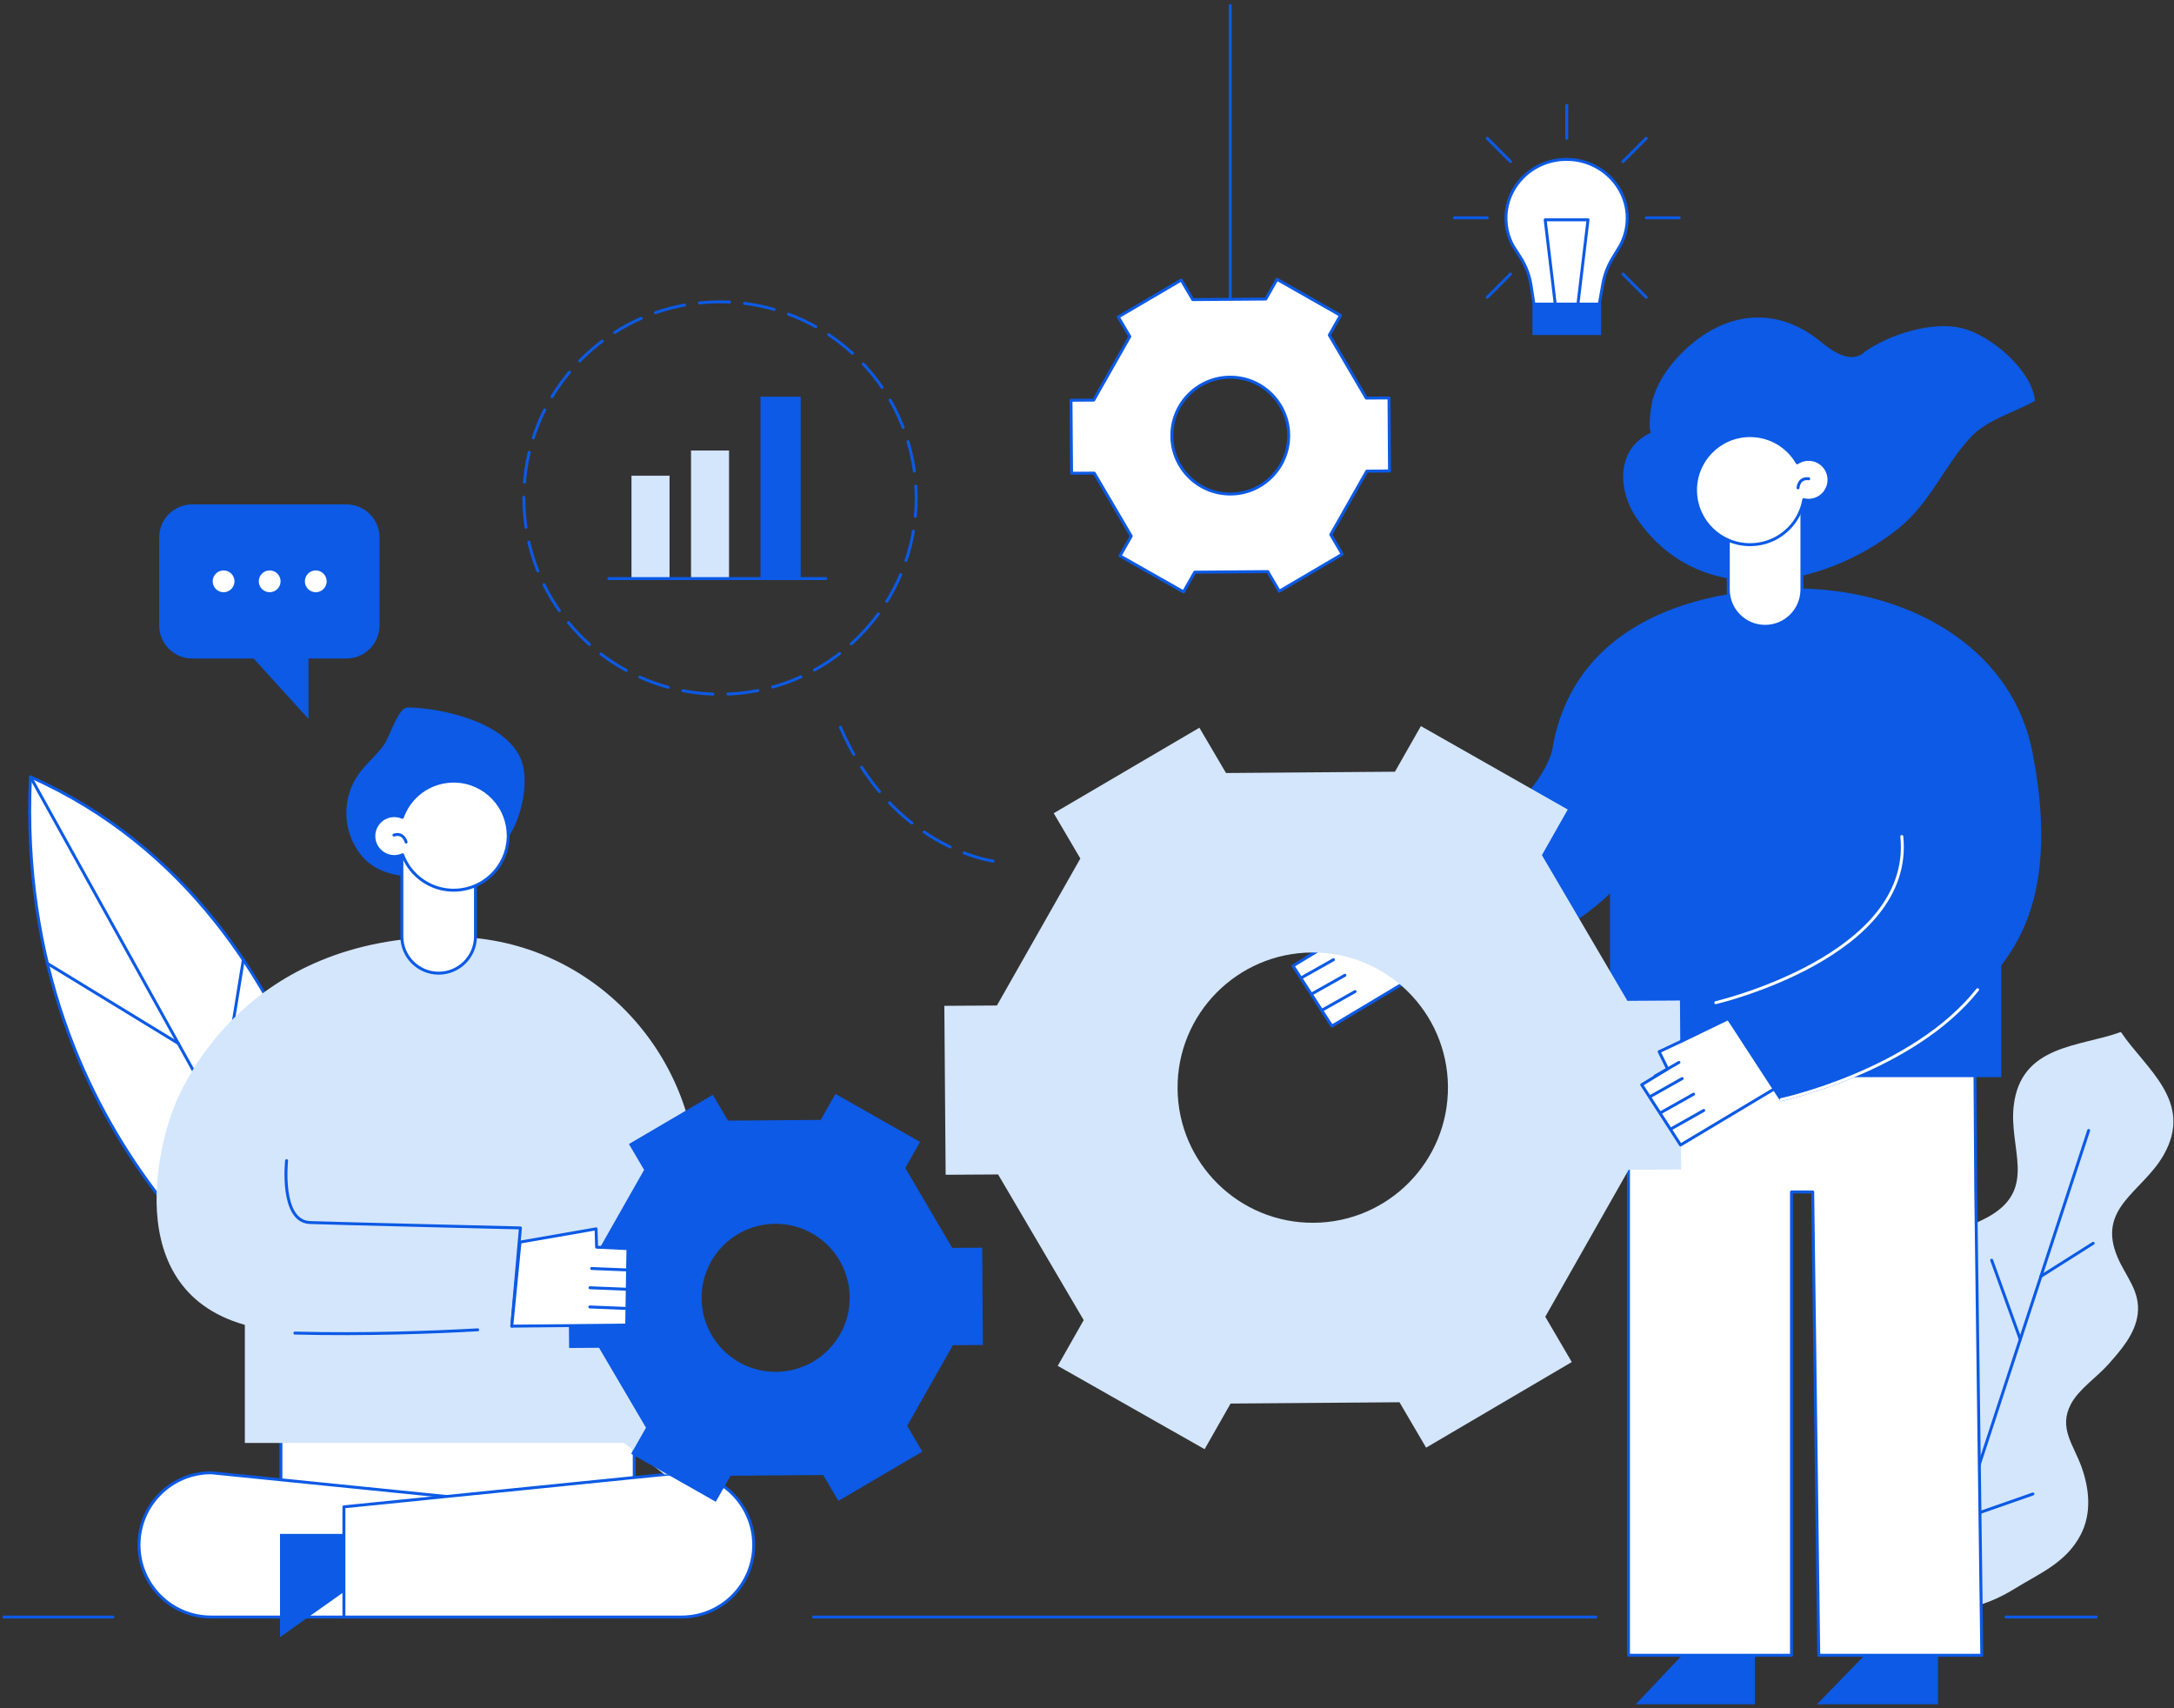 <svg width="448" height="352" viewBox="0 0 448 352" fill="none" xmlns="http://www.w3.org/2000/svg">
<rect x="0" y="0" width="448" height="352" fill="#333333" stroke="none"/>
<path d="M176.967 131.212C192.756 115.423 192.756 89.825 176.967 74.036C161.178 58.247 135.58 58.247 119.791 74.036C104.002 89.825 104.002 115.423 119.791 131.212C135.58 147.001 161.178 147.001 176.967 131.212Z" stroke="#0C5AE5" stroke-width="0.607" stroke-miterlimit="10" stroke-linecap="round" stroke-linejoin="round" stroke-dasharray="6.22 3.11"/>
<path d="M204.651 177.427C204.651 177.427 183.681 174.839 172.973 149.362" stroke="#0C5AE5" stroke-width="0.607" stroke-miterlimit="10" stroke-linecap="round" stroke-linejoin="round" stroke-dasharray="6.22 3.11"/>
<path d="M137.905 98.09H130.221V119.218H137.905V98.09Z" fill="#D4E6FC" stroke="#D4E6FC" stroke-width="0.155" stroke-miterlimit="10"/>
<path d="M150.159 92.908H142.475V119.218H150.159V92.908Z" fill="#D4E6FC" stroke="#D4E6FC" stroke-width="0.155" stroke-miterlimit="10"/>
<path d="M164.698 82.043H157.014V119.218H164.698V82.043Z" fill="#0C5AE5" stroke="#0C5AE5" stroke-width="0.607" stroke-miterlimit="10"/>
<path d="M125.469 119.218H170.166" stroke="#0C5AE5" stroke-width="0.607" stroke-miterlimit="10" stroke-linecap="round" stroke-linejoin="round"/>
<path d="M167.625 333.204H328.865" stroke="#0C5AE5" stroke-width="0.607" stroke-miterlimit="10" stroke-linecap="round" stroke-linejoin="round"/>
<path d="M436.956 212.685C428.588 215.737 416.401 215.241 414.963 227.908C413.97 236.647 419.738 244.804 410.178 250.486C406.388 252.738 402.199 253.342 399.885 257.49C397.874 261.094 398.282 265.594 398.662 269.536C398.988 272.924 400.52 277.132 400.027 280.54C399.22 286.104 394.622 286.985 390.513 289.783C386.603 292.446 383.241 296.19 382.481 301.068C381.477 307.522 386.138 312.112 386.836 318.015C386.836 318.015 393.845 340.533 415.249 327.318C420.307 324.195 425.776 322.025 428.782 316.226C431.055 311.843 430.558 306.836 428.979 302.376C427.32 297.689 424.132 294.259 426.774 289.296C428.391 286.256 432.113 283.768 434.381 281.228C437.018 278.273 440.01 274.887 440.519 270.79C441.104 266.077 438.084 263.112 436.361 259.055C432.012 248.82 441.487 245.653 445.854 238.019C452.185 226.952 442.065 220.148 437.122 212.737L436.956 212.685Z" fill="#D4E6FC"/>
<path d="M430.413 232.944L396.488 336.569" stroke="#0C5AE5" stroke-width="0.607" stroke-miterlimit="10" stroke-linecap="round" stroke-linejoin="round"/>
<path d="M410.428 259.678L416.323 275.99" stroke="#0C5AE5" stroke-width="0.607" stroke-miterlimit="10" stroke-linecap="round" stroke-linejoin="round"/>
<path d="M404.209 312.99L418.925 307.849" stroke="#0C5AE5" stroke-width="0.607" stroke-miterlimit="10" stroke-linecap="round" stroke-linejoin="round"/>
<path d="M420.574 263L431.342 256.19" stroke="#0C5AE5" stroke-width="0.607" stroke-miterlimit="10" stroke-linecap="round" stroke-linejoin="round"/>
<path d="M59.908 272.548C59.908 272.548 2.708 237.15 6.278 160.085C70.698 188.738 75.247 272.226 75.247 272.226L59.908 272.548Z" fill="white" stroke="#0C5AE5" stroke-width="0.607" stroke-miterlimit="10" stroke-linecap="round" stroke-linejoin="round"/>
<path d="M9.773 198.53L36.744 215.007" stroke="#0C5AE5" stroke-width="0.607" stroke-miterlimit="10" stroke-linecap="round" stroke-linejoin="round"/>
<path d="M44.938 229.778L50.143 197.784" stroke="#0C5AE5" stroke-width="0.607" stroke-miterlimit="10" stroke-linecap="round" stroke-linejoin="round"/>
<path d="M56.658 208.627L51.117 240.917" stroke="#0C5AE5" stroke-width="0.607" stroke-miterlimit="10" stroke-linecap="round" stroke-linejoin="round"/>
<path d="M6.277 160.085L68.853 272.892" stroke="#0C5AE5" stroke-width="0.607" stroke-miterlimit="10" stroke-linecap="round" stroke-linejoin="round"/>
<path d="M413.375 333.204H431.955" stroke="#0C5AE5" stroke-width="0.607" stroke-miterlimit="10" stroke-linecap="round" stroke-linejoin="round"/>
<path d="M0.789 333.204H23.259" stroke="#0C5AE5" stroke-width="0.607" stroke-miterlimit="10" stroke-linecap="round" stroke-linejoin="round"/>
<path d="M384.554 72.652C389.752 69.081 398.285 66.477 404.175 67.902C410.056 69.325 418.288 76.339 419.027 82.422C414.709 84.864 409.259 86.162 405.696 90.09C400.109 96.249 397.467 103.585 390.755 108.876C374.991 121.305 350.204 125.331 337.509 106.598C333.493 100.671 333.361 92.176 340.917 89.171C339.558 89.712 340.653 83.128 340.841 82.469C341.822 79.019 343.862 75.971 346.351 73.388C354.838 64.584 365.714 62.922 375.12 70.73C377.581 72.773 381.597 75.501 384.554 72.652Z" fill="#0C5AE5" stroke="#0C5AE5" stroke-width="0.607" stroke-miterlimit="10"/>
<path d="M284.305 185.387L275.387 189.705L270.051 192.211L271.795 195.757L266.457 199.03L274.461 211.438L294.788 199.273L284.305 185.387Z" fill="white" stroke="#0C5AE5" stroke-width="0.607" stroke-miterlimit="10" stroke-linecap="round" stroke-linejoin="round"/>
<path d="M268.166 201.483L274.789 197.752" stroke="#0C5AE5" stroke-width="0.607" stroke-miterlimit="10" stroke-linecap="round" stroke-linejoin="round"/>
<path d="M270.523 204.694L277.146 200.963" stroke="#0C5AE5" stroke-width="0.607" stroke-miterlimit="10" stroke-linecap="round" stroke-linejoin="round"/>
<path d="M272.617 208.049L279.24 204.318" stroke="#0C5AE5" stroke-width="0.607" stroke-miterlimit="10" stroke-linecap="round" stroke-linejoin="round"/>
<path d="M269.225 197.228L274.128 194.422" stroke="#0C5AE5" stroke-width="0.607" stroke-miterlimit="10" stroke-linecap="round" stroke-linejoin="round"/>
<path d="M320.1 155.03C313.958 173.4 281.721 182.108 281.721 182.108L284.304 185.388L295.182 202.09C295.182 202.09 322.361 196.235 335.673 179.437L320.1 155.03Z" fill="#0C5AE5" stroke="#0C5AE5" stroke-width="0.607" stroke-miterlimit="10"/>
<path d="M375.137 350.884L388.1 337.547H399.053V350.884H375.137Z" fill="#0C5AE5" stroke="#0C5AE5" stroke-width="0.607" stroke-miterlimit="10"/>
<path d="M337.779 350.884L350.384 337.547H361.335V350.884H337.779Z" fill="#0C5AE5" stroke="#0C5AE5" stroke-width="0.607" stroke-miterlimit="10"/>
<path d="M335.582 221.404V341.08H369.173V245.613H373.549L374.793 341.08H408.392L407.149 245.613L406.987 221.404H335.582Z" fill="white" stroke="#0C5AE5" stroke-width="0.607" stroke-miterlimit="10" stroke-linecap="round" stroke-linejoin="round"/>
<path d="M412.105 221.651H332.07V172.369L412.105 184.78V221.651Z" fill="#0C5AE5" stroke="#0C5AE5" stroke-width="0.607" stroke-miterlimit="10"/>
<path d="M319.574 162.259C319.574 134.59 340.765 122.25 368.426 121.59C368.992 121.576 369.564 121.569 370.142 121.569C391.642 121.569 414.215 132.596 418.574 155.264C420.757 166.617 421.603 179.616 416.989 190.517C411.934 202.457 401.006 210.248 389.392 215.166C377.416 220.238 383.272 214.726 376.877 211.436C365.731 205.701 361.714 204.266 361.714 204.266L319.574 162.259Z" fill="#0C5AE5" stroke="#0C5AE5" stroke-width="0.607" stroke-miterlimit="10"/>
<path d="M363.739 129.062C359.55 129.062 356.154 125.666 356.154 121.477V96.826H371.325V121.477C371.325 125.666 367.929 129.062 363.739 129.062Z" fill="white" stroke="#0C5AE5" stroke-width="0.607" stroke-miterlimit="10" stroke-linecap="round" stroke-linejoin="round"/>
<path d="M376.905 98.813C376.936 101.138 375.074 103.052 372.748 103.083C372.388 103.087 372.034 103.048 371.702 102.962C371.434 104.493 370.853 105.918 370.03 107.171C368.051 110.178 364.662 112.181 360.79 112.233C354.583 112.317 349.487 107.356 349.403 101.148C349.32 94.94 354.281 89.844 360.489 89.761C364.697 89.704 368.397 91.964 370.358 95.365C371.01 94.924 371.792 94.666 372.635 94.655C374.962 94.624 376.874 96.487 376.905 98.813Z" fill="white" stroke="#0C5AE5" stroke-width="0.607" stroke-miterlimit="10" stroke-linecap="round" stroke-linejoin="round"/>
<path d="M370.523 100.525C370.523 100.525 370.629 98.396 372.726 98.655" stroke="#0C5AE5" stroke-width="0.607" stroke-miterlimit="10" stroke-linecap="round" stroke-linejoin="round"/>
<path d="M346.442 240.973L346.195 206.164L335.361 206.231L317.743 176.211L323.07 166.81L292.805 149.617L287.455 159.019L252.646 159.288L247.161 149.953L217.143 167.571L222.628 176.906L205.436 207.193L194.602 207.26L194.87 242.069L205.682 242.003L223.322 272.022L217.972 281.446L248.237 298.616L253.587 289.215L288.396 288.945L293.881 298.302L323.9 280.662L318.438 271.327L335.608 241.063L346.442 240.973ZM270.734 251.964C255.333 252.076 242.775 239.698 242.663 224.319C242.551 208.94 254.93 196.382 270.332 196.27C285.71 196.158 298.269 208.537 298.381 223.915C298.491 239.295 286.113 251.852 270.734 251.964Z" fill="#D4E6FC"/>
<path d="M356.156 209.887L347.239 214.205L341.902 216.71L343.646 220.256L338.309 223.531L346.312 235.938L366.639 223.773L356.156 209.887Z" fill="white" stroke="#0C5AE5" stroke-width="0.607" stroke-miterlimit="10" stroke-linecap="round" stroke-linejoin="round"/>
<path d="M340.018 225.983L346.64 222.251" stroke="#0C5AE5" stroke-width="0.607" stroke-miterlimit="10" stroke-linecap="round" stroke-linejoin="round"/>
<path d="M342.375 229.194L348.998 225.463" stroke="#0C5AE5" stroke-width="0.607" stroke-miterlimit="10" stroke-linecap="round" stroke-linejoin="round"/>
<path d="M344.469 232.55L351.091 228.817" stroke="#0C5AE5" stroke-width="0.607" stroke-miterlimit="10" stroke-linecap="round" stroke-linejoin="round"/>
<path d="M341.076 221.728L345.979 218.921" stroke="#0C5AE5" stroke-width="0.607" stroke-miterlimit="10" stroke-linecap="round" stroke-linejoin="round"/>
<path d="M391.909 172.369C394.409 197.064 353.574 206.607 353.574 206.607L356.158 209.888L367.035 226.589C367.035 226.589 394.214 220.735 407.526 203.937" fill="#0C5AE5"/>
<path d="M391.909 172.369C394.409 197.064 353.574 206.607 353.574 206.607L356.158 209.888L367.035 226.589C367.035 226.589 394.214 220.735 407.526 203.937" stroke="#0C5AE5" stroke-width="0.607" stroke-miterlimit="10"/>
<path d="M391.909 172.369C394.409 197.064 353.574 206.607 353.574 206.607" stroke="white" stroke-width="0.608" stroke-miterlimit="10" stroke-linecap="round" stroke-linejoin="round"/>
<path d="M367.035 226.589C367.035 226.589 394.214 220.735 407.526 203.937" stroke="white" stroke-width="0.608" stroke-miterlimit="10" stroke-linecap="round" stroke-linejoin="round"/>
<path d="M88.714 180.475C81.882 180.475 75.757 179.964 72.702 172.69C71.085 168.838 71.404 164.226 73.537 160.633C75.086 158.022 77.501 156.187 79.29 153.781C80.379 152.316 82.074 146.916 83.609 146.184C83.841 146.073 84.108 146.076 84.364 146.084C91.304 146.28 103.461 149.054 106.871 156.104C108.966 160.436 107.258 168.121 104.738 171.944C101.372 177.05 95.456 178.312 88.714 180.475Z" fill="#0C5AE5" stroke="#0C5AE5" stroke-width="0.607" stroke-miterlimit="10"/>
<path d="M130.698 290.245H57.891V310.203H130.698V290.245Z" fill="white" stroke="#0C5AE5" stroke-width="0.607" stroke-miterlimit="10" stroke-linecap="round" stroke-linejoin="round"/>
<path d="M113.095 333.204H43.507C35.298 333.204 28.643 326.549 28.643 318.339C28.643 310.13 35.298 303.474 43.507 303.474L113.095 310.497V333.204Z" fill="white" stroke="#0C5AE5" stroke-width="0.607" stroke-miterlimit="10" stroke-linecap="round" stroke-linejoin="round"/>
<path d="M58.004 336.765L71.341 327.331V316.379H58.004V336.765Z" fill="#0C5AE5" stroke="#0C5AE5" stroke-width="0.607" stroke-miterlimit="10"/>
<path d="M70.867 333.204H140.454C148.664 333.204 155.319 326.549 155.319 318.339C155.319 310.13 148.664 303.474 140.454 303.474L70.867 310.497V333.204Z" fill="white" stroke="#0C5AE5" stroke-width="0.607" stroke-miterlimit="10" stroke-linecap="round" stroke-linejoin="round"/>
<path d="M50.456 297.335H133.506V256.249H50.456V297.335Z" fill="#D4E6FC"/>
<path d="M143.69 244.426C143.69 216.757 121.797 193.721 94.136 193.061C93.57 193.048 92.998 193.041 92.42 193.041C50.808 193.041 37.679 223.288 35.708 228.508C31.318 240.128 24.997 273.104 60.641 274.509C96.284 275.914 100.849 275.739 100.849 275.739L136.919 303.829H143.69V271.524V244.426Z" fill="#D4E6FC"/>
<path d="M90.397 200.532C94.585 200.532 97.982 197.137 97.982 192.947V168.296H82.811V192.947C82.811 197.137 86.207 200.532 90.397 200.532Z" fill="white" stroke="#0C5AE5" stroke-width="0.607" stroke-miterlimit="10" stroke-linecap="round" stroke-linejoin="round"/>
<path d="M77.097 172.989C77.488 175.282 79.665 176.827 81.958 176.436C82.312 176.376 82.653 176.272 82.966 176.129C83.506 177.587 84.334 178.884 85.371 179.967C87.862 182.566 91.557 183.924 95.374 183.275C101.494 182.234 105.609 176.434 104.568 170.313C103.528 164.192 97.727 160.077 91.606 161.118C87.457 161.824 84.228 164.715 82.913 168.415C82.193 168.098 81.376 167.986 80.545 168.127C78.252 168.518 76.707 170.695 77.097 172.989Z" fill="white" stroke="#0C5AE5" stroke-width="0.607" stroke-miterlimit="10" stroke-linecap="round" stroke-linejoin="round"/>
<path d="M83.684 173.518C83.684 173.518 83.195 171.443 81.18 172.076" stroke="#0C5AE5" stroke-width="0.607" stroke-miterlimit="10" stroke-linecap="round" stroke-linejoin="round"/>
<path d="M202.238 276.844L202.1 257.401L196.049 257.439L186.208 240.672L189.184 235.422L172.28 225.819L169.292 231.071L149.849 231.221L146.786 226.007L130.02 235.847L133.083 241.06L123.481 257.977L117.43 258.014L117.58 277.457L123.619 277.419L133.471 294.186L130.483 299.45L147.387 309.039L150.375 303.787L169.817 303.637L172.88 308.863L189.647 299.011L186.596 293.798L196.186 276.893L202.238 276.844ZM159.953 282.983C151.351 283.045 144.337 276.132 144.275 267.543C144.213 258.953 151.126 251.939 159.728 251.877C168.318 251.815 175.332 258.728 175.394 267.318C175.457 275.906 168.543 282.92 159.953 282.983Z" fill="#0C5AE5" stroke="#0C5AE5" stroke-width="0.607" stroke-miterlimit="10"/>
<path d="M98.44 274.02C89.67 274.514 75.681 275.061 60.758 274.694" stroke="#0C5AE5" stroke-width="0.607" stroke-miterlimit="10" stroke-linecap="round" stroke-linejoin="round"/>
<path d="M59.058 239.161C59.058 239.161 57.69 251.694 63.885 251.916C70.079 252.137 107.244 253.027 107.244 253.027L105.46 273.262" stroke="#0C5AE5" stroke-width="0.607" stroke-miterlimit="10" stroke-linecap="round" stroke-linejoin="round"/>
<path d="M107.161 255.947L122.831 253.215L122.944 256.993L129.405 257.291L129.147 273.039L105.461 273.263L107.161 255.947Z" fill="white" stroke="#0C5AE5" stroke-width="0.607" stroke-miterlimit="10" stroke-linecap="round" stroke-linejoin="round"/>
<path d="M129.326 261.684L121.922 261.386" stroke="#0C5AE5" stroke-width="0.607" stroke-miterlimit="10" stroke-linecap="round" stroke-linejoin="round"/>
<path d="M128.992 265.653L121.588 265.354" stroke="#0C5AE5" stroke-width="0.607" stroke-miterlimit="10" stroke-linecap="round" stroke-linejoin="round"/>
<path d="M128.953 269.608L121.549 269.31" stroke="#0C5AE5" stroke-width="0.607" stroke-miterlimit="10" stroke-linecap="round" stroke-linejoin="round"/>
<path d="M322.852 32.843H322.829C315.931 32.844 310.34 38.262 310.34 44.944C310.34 47.026 310.869 48.99 311.825 50.7L313.292 52.983C314.442 54.772 315.199 56.771 315.517 58.858L316.096 62.666H322.831H329.568L330.317 58.445C330.64 56.627 331.297 54.881 332.259 53.29L333.827 50.696C334.779 48.991 335.322 47.039 335.326 44.965C335.335 38.305 329.726 32.853 322.852 32.843Z" fill="white" stroke="#0C5AE5" stroke-width="0.607" stroke-miterlimit="10" stroke-linecap="round" stroke-linejoin="round"/>
<path d="M327.246 45.295H318.414L320.693 64.343H324.966L327.246 45.295Z" stroke="#0C5AE5" stroke-width="0.607" stroke-miterlimit="10" stroke-linecap="round" stroke-linejoin="round"/>
<path d="M322.829 62.666H316.096V68.731H322.829H329.636V62.666H322.829Z" fill="#0C5AE5" stroke="#0C5AE5" stroke-width="0.607" stroke-miterlimit="10"/>
<path d="M322.867 28.5V21.713" stroke="#0C5AE5" stroke-width="0.607" stroke-miterlimit="10" stroke-linecap="round" stroke-linejoin="round"/>
<path d="M306.487 44.88H299.701" stroke="#0C5AE5" stroke-width="0.607" stroke-miterlimit="10" stroke-linecap="round" stroke-linejoin="round"/>
<path d="M346.035 44.88H339.248" stroke="#0C5AE5" stroke-width="0.607" stroke-miterlimit="10" stroke-linecap="round" stroke-linejoin="round"/>
<path d="M311.283 56.463L306.486 61.26" stroke="#0C5AE5" stroke-width="0.607" stroke-miterlimit="10" stroke-linecap="round" stroke-linejoin="round"/>
<path d="M339.246 28.5L334.449 33.297" stroke="#0C5AE5" stroke-width="0.607" stroke-miterlimit="10" stroke-linecap="round" stroke-linejoin="round"/>
<path d="M311.283 33.297L306.486 28.5" stroke="#0C5AE5" stroke-width="0.607" stroke-miterlimit="10" stroke-linecap="round" stroke-linejoin="round"/>
<path d="M339.246 61.26L334.449 56.463" stroke="#0C5AE5" stroke-width="0.607" stroke-miterlimit="10" stroke-linecap="round" stroke-linejoin="round"/>
<path d="M286.342 97.047L286.235 81.999L281.551 82.029L273.936 69.052L276.239 64.988L263.155 57.555L260.842 61.619L245.795 61.736L243.425 57.7L230.447 65.316L232.818 69.35L225.387 82.443L220.703 82.472L220.82 97.519L225.493 97.49L233.119 110.467L230.806 114.541L243.889 121.963L246.203 117.899L261.249 117.783L263.62 121.827L276.597 114.202L274.236 110.167L281.658 97.084L286.342 97.047ZM253.615 101.798C246.957 101.847 241.528 96.495 241.48 89.847C241.432 83.198 246.783 77.77 253.44 77.722C260.088 77.673 265.517 83.024 265.566 89.673C265.613 96.321 260.262 101.75 253.615 101.798Z" fill="white" stroke="#0C5AE5" stroke-width="0.607" stroke-miterlimit="10" stroke-linecap="round" stroke-linejoin="round"/>
<path d="M253.523 1.145V61.574" stroke="#0C5AE5" stroke-width="0.607" stroke-miterlimit="10" stroke-linecap="round" stroke-linejoin="round"/>
<path d="M71.386 135.386H39.623C36.022 135.386 33.102 132.465 33.102 128.864V110.758C33.102 107.157 36.021 104.236 39.623 104.236H71.387C74.989 104.236 77.909 107.156 77.909 110.758V128.864C77.908 132.465 74.988 135.386 71.386 135.386Z" fill="#0C5AE5" stroke="#0C5AE5" stroke-width="0.607" stroke-miterlimit="10"/>
<path d="M63.272 129.854V147.356L47.367 129.854H63.272Z" fill="#0C5AE5" stroke="#0C5AE5" stroke-width="0.607" stroke-miterlimit="10"/>
<path d="M46.075 121.725C47.146 121.725 48.014 120.857 48.014 119.787C48.014 118.716 47.146 117.848 46.075 117.848C45.005 117.848 44.137 118.716 44.137 119.787C44.137 120.857 45.005 121.725 46.075 121.725Z" fill="white" stroke="white" stroke-width="0.614" stroke-miterlimit="10" stroke-linecap="round" stroke-linejoin="round"/>
<path d="M55.574 121.725C56.644 121.725 57.512 120.857 57.512 119.787C57.512 118.716 56.644 117.848 55.574 117.848C54.503 117.848 53.635 118.716 53.635 119.787C53.635 120.857 54.503 121.725 55.574 121.725Z" fill="white" stroke="white" stroke-width="0.614" stroke-miterlimit="10" stroke-linecap="round" stroke-linejoin="round"/>
<path d="M65.072 121.725C66.142 121.725 67.01 120.857 67.01 119.787C67.01 118.716 66.142 117.848 65.072 117.848C64.001 117.848 63.133 118.716 63.133 119.787C63.133 120.857 64.001 121.725 65.072 121.725Z" fill="white" stroke="white" stroke-width="0.614" stroke-miterlimit="10" stroke-linecap="round" stroke-linejoin="round"/>
</svg>

